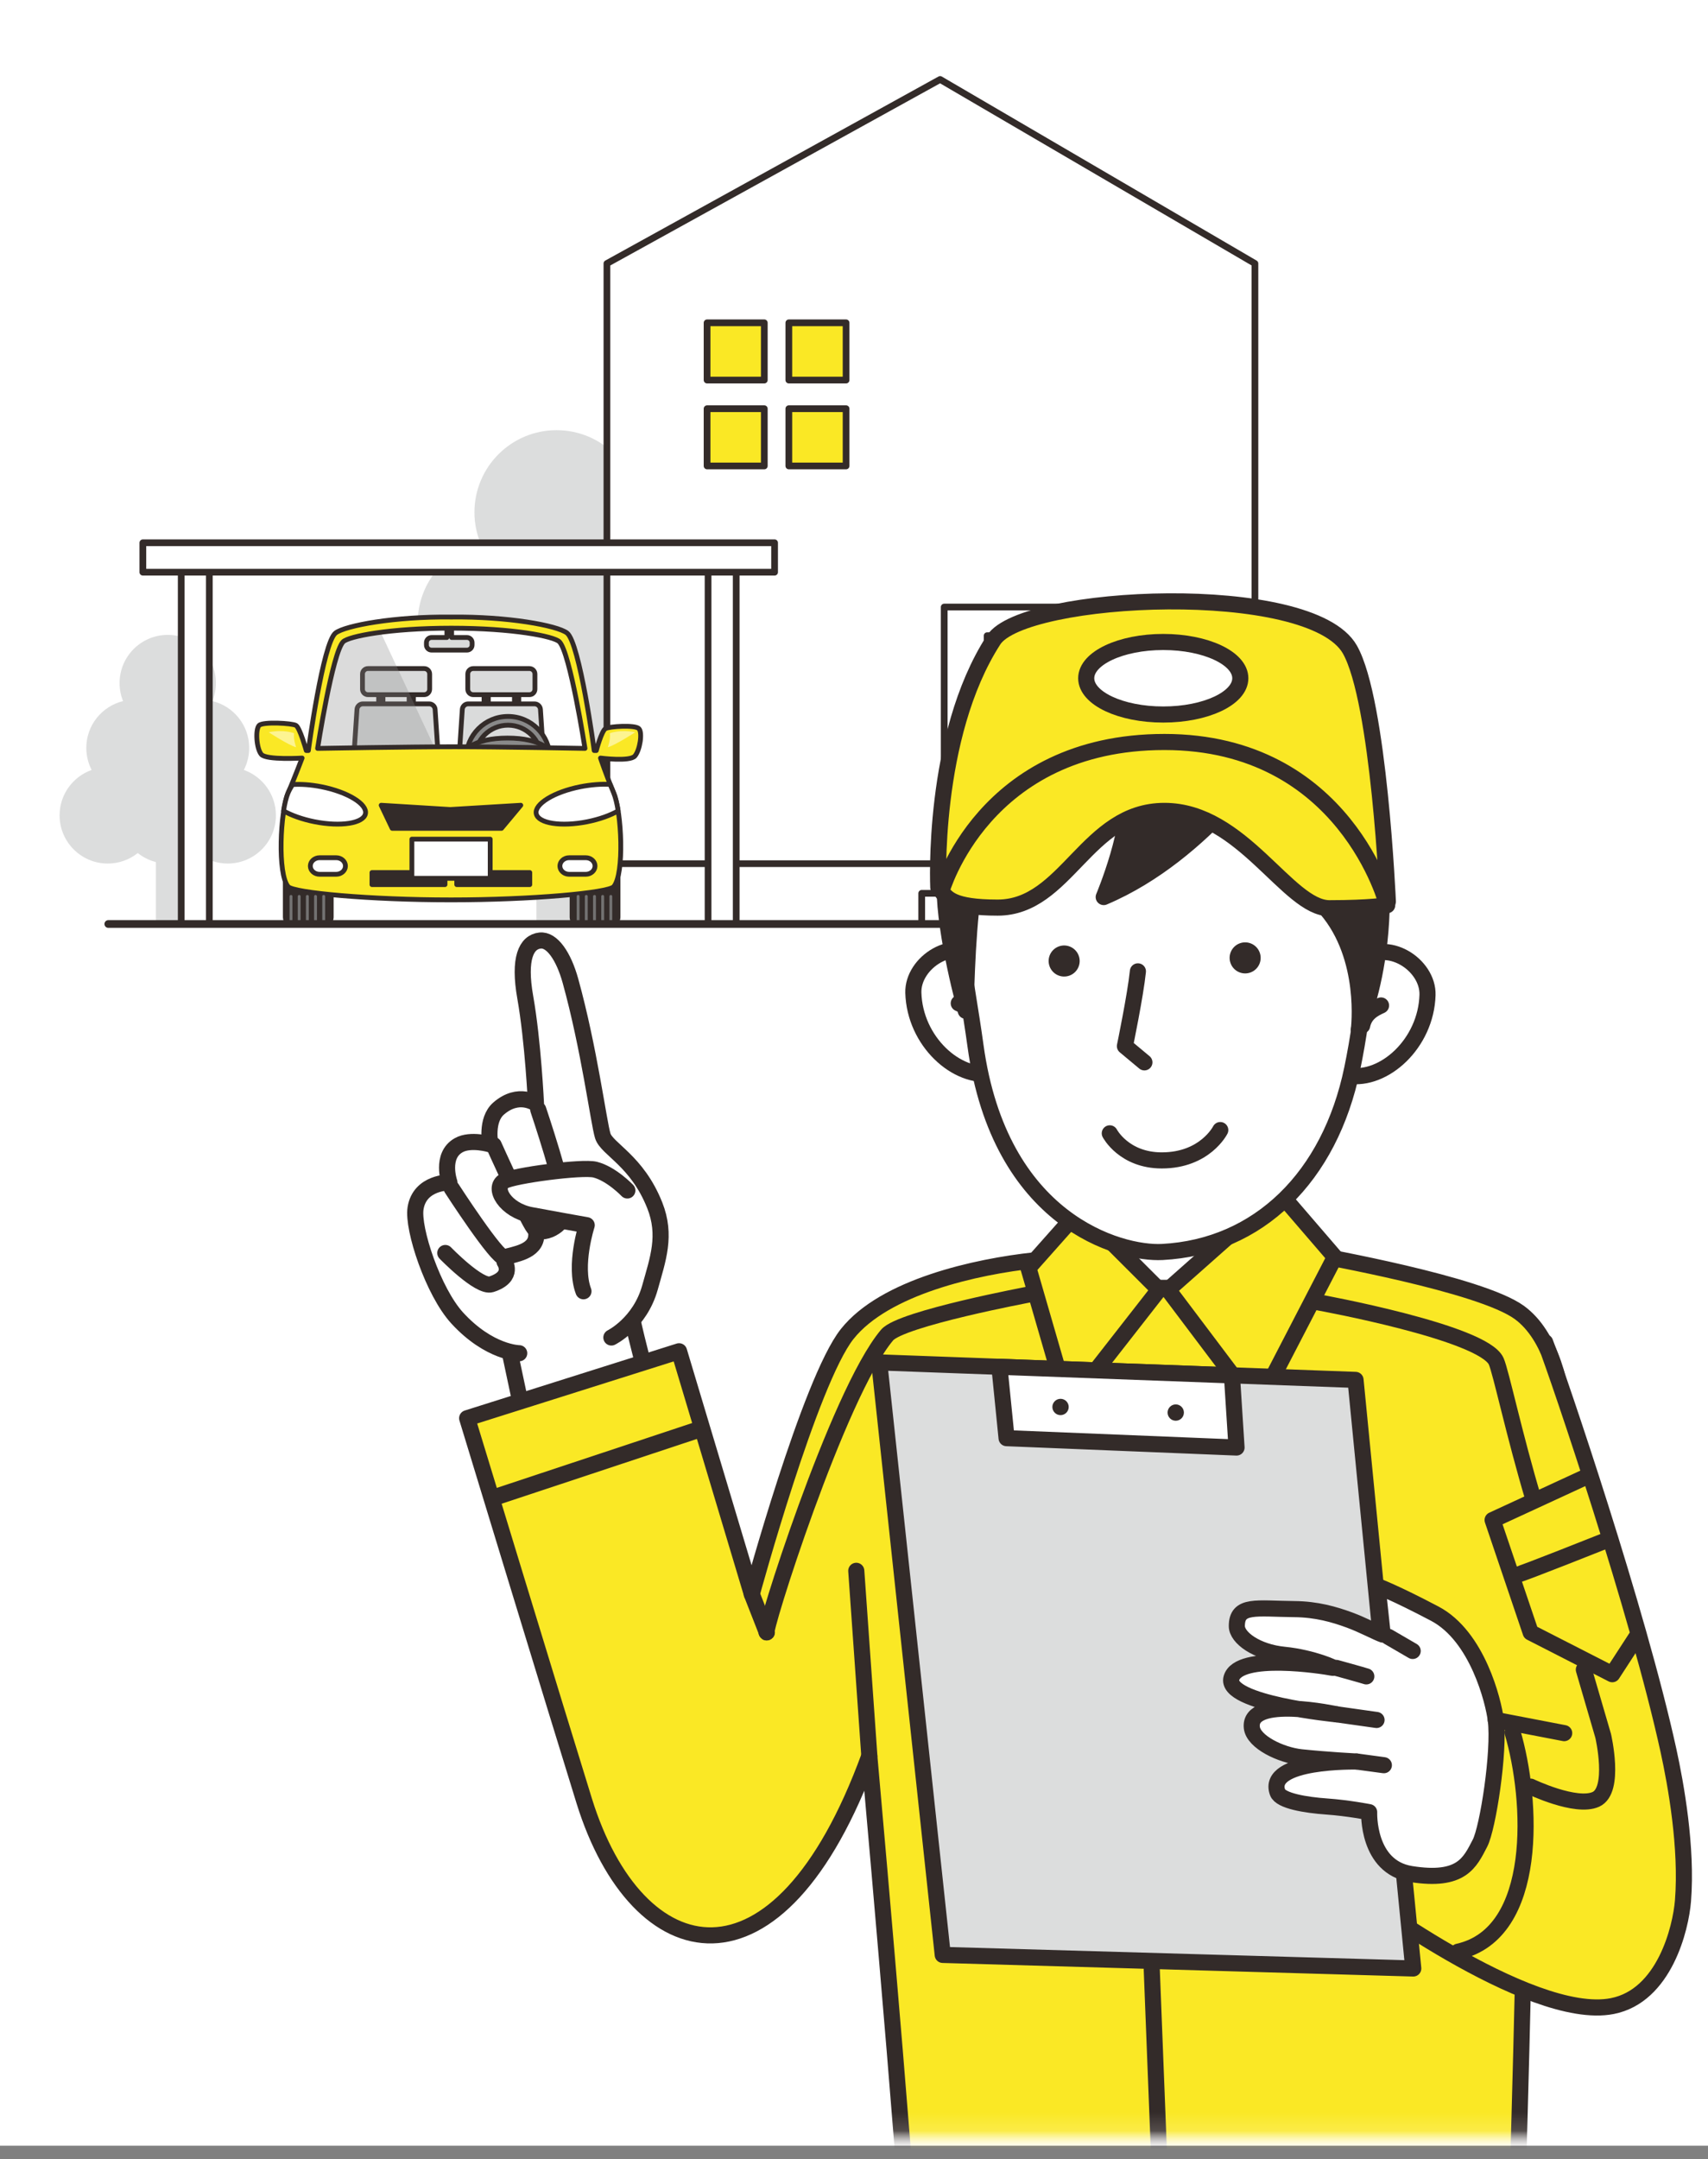 <svg width="91" height="115" viewBox="0 0 91 115" fill="none" xmlns="http://www.w3.org/2000/svg">
<rect x="0" y="0" width="91" height="115" fill="#808080" stroke="none"/>
<rect width="91" height="114.279" fill="white"/>
<mask id="mask0_2127_3101" style="mask-type:alpha" maskUnits="userSpaceOnUse" x="0" y="0" width="91" height="115">
<rect width="91" height="114.279" fill="#7A7A7A"/>
</mask>
<g mask="url(#mask0_2127_3101)">
<path d="M30.727 49.157H28.58V38.738H30.727V49.157Z" fill="#DCDDDD"/>
<path d="M36.564 35.172C36.874 34.572 37.049 33.892 37.049 33.17C37.049 31.111 35.626 29.385 33.71 28.921C33.913 28.415 34.027 27.863 34.027 27.285C34.027 24.869 32.068 22.911 29.652 22.911C27.236 22.911 25.278 24.869 25.278 27.285C25.278 27.863 25.391 28.415 25.595 28.921C23.679 29.386 22.255 31.111 22.255 33.17C22.255 33.892 22.431 34.572 22.74 35.172C21.044 35.773 19.829 37.392 19.829 39.294C19.829 41.711 21.788 43.669 24.204 43.669C25.234 43.669 26.18 43.312 26.928 42.716C27.675 43.312 28.622 43.669 29.652 43.669C30.682 43.669 31.628 43.312 32.376 42.716C33.123 43.312 34.07 43.669 35.1 43.669C37.515 43.669 39.474 41.711 39.474 39.294C39.474 37.392 38.259 35.774 36.563 35.172H36.564Z" fill="#DCDDDD"/>
<path d="M37.317 39.416C37.317 40.583 36.371 41.53 35.203 41.53L37.317 39.416Z" fill="#DCDDDD"/>
<path d="M35.149 33.973C35.149 35.14 34.203 36.087 33.035 36.087L35.149 33.973Z" fill="#DCDDDD"/>
<path d="M32.349 39.47C32.349 40.637 31.402 41.584 30.235 41.584L32.349 39.47Z" fill="#DCDDDD"/>
<path d="M31.504 32.757C31.504 33.924 30.558 34.871 29.39 34.871L31.504 32.757Z" fill="#DCDDDD"/>
<path d="M32.509 27.261C32.509 28.429 31.562 29.375 30.395 29.375L32.509 27.261Z" fill="#DCDDDD"/>
<path d="M63.376 40.606C63.376 41.638 64.213 42.474 65.244 42.474L63.376 40.606Z" fill="#DCDDDD"/>
<path d="M65.29 35.796C65.29 36.828 66.127 37.663 67.158 37.663L65.29 35.796Z" fill="#DCDDDD"/>
<path d="M8.306 43.1H9.566V49.213H8.306V43.1Z" fill="#DCDDDD"/>
<path d="M4.883 41.007C4.701 40.655 4.598 40.256 4.598 39.833C4.598 38.625 5.433 37.613 6.557 37.34C6.437 37.043 6.371 36.719 6.371 36.38C6.371 34.963 7.52 33.814 8.937 33.814C10.354 33.814 11.504 34.963 11.504 36.38C11.504 36.719 11.437 37.043 11.318 37.34C12.442 37.613 13.277 38.625 13.277 39.833C13.277 40.256 13.174 40.655 12.992 41.007C13.987 41.361 14.7 42.31 14.7 43.426C14.7 44.843 13.551 45.992 12.133 45.992C11.529 45.992 10.974 45.783 10.535 45.433C10.097 45.783 9.542 45.992 8.937 45.992C8.333 45.992 7.778 45.783 7.339 45.433C6.901 45.783 6.345 45.992 5.741 45.992C4.324 45.992 3.175 44.843 3.175 43.426C3.175 42.31 3.888 41.361 4.883 41.007Z" fill="#DCDDDD"/>
<path d="M4.442 43.498C4.442 44.182 4.997 44.738 5.682 44.738L4.442 43.498Z" fill="#DCDDDD"/>
<path d="M5.711 40.304C5.711 40.989 6.266 41.544 6.951 41.544L5.711 40.304Z" fill="#DCDDDD"/>
<path d="M7.354 43.528C7.354 44.213 7.909 44.768 8.594 44.768L7.354 43.528Z" fill="#DCDDDD"/>
<path d="M7.852 39.591C7.852 40.276 8.407 40.831 9.092 40.831L7.852 39.591Z" fill="#DCDDDD"/>
<path d="M7.262 36.367C7.262 37.051 7.817 37.606 8.502 37.606L7.262 36.367Z" fill="#DCDDDD"/>
<path d="M32.336 14.034L50.089 4.232L66.861 14.034V49.211H32.336V14.034Z" fill="white" stroke="#332B29" stroke-width="0.358" stroke-linecap="round" stroke-linejoin="round"/>
<path d="M40.721 20.242H37.672V17.193H40.721V20.242Z" fill="#FAE825" stroke="#332B29" stroke-width="0.358" stroke-linecap="round" stroke-linejoin="round"/>
<path d="M45.078 20.242H42.028V17.193H45.078V20.242Z" fill="#FAE825" stroke="#332B29" stroke-width="0.358" stroke-linecap="round" stroke-linejoin="round"/>
<path d="M40.721 24.816H37.672V21.767H40.721V24.816Z" fill="#FAE825" stroke="#332B29" stroke-width="0.358" stroke-linecap="round" stroke-linejoin="round"/>
<path d="M45.078 24.816H42.028V21.767H45.078V24.816Z" fill="#FAE825" stroke="#332B29" stroke-width="0.358" stroke-linecap="round" stroke-linejoin="round"/>
<path d="M63.919 45.945H50.306V32.331H63.919V45.945Z" fill="white" stroke="#332B29" stroke-width="0.358" stroke-linecap="round" stroke-linejoin="round"/>
<path d="M58.639 45.945H52.594V33.856H58.639V45.945Z" fill="#DCDDDD" stroke="#332B29" stroke-width="0.358" stroke-linecap="round" stroke-linejoin="round"/>
<path d="M66.861 45.999H32.336" stroke="#332B29" stroke-width="0.358" stroke-linecap="round" stroke-linejoin="round"/>
<path d="M60.763 47.579H50.634V45.946H60.763V47.579Z" fill="white" stroke="#332B29" stroke-width="0.358" stroke-linecap="round" stroke-linejoin="round"/>
<path d="M62.667 49.212H49.108V47.578H62.667V49.212Z" fill="white" stroke="#332B29" stroke-width="0.358" stroke-linecap="round" stroke-linejoin="round"/>
<path d="M37.725 30.34H39.224V49.213H37.725V30.34Z" fill="white" stroke="#332B29" stroke-width="0.358" stroke-linecap="round" stroke-linejoin="round"/>
<path d="M9.655 30.34H11.153V49.213H9.655V30.34Z" fill="white" stroke="#332B29" stroke-width="0.358" stroke-linecap="round" stroke-linejoin="round"/>
<path d="M7.611 28.908H41.269V30.475H7.611V28.908Z" fill="white" stroke="#332B29" stroke-width="0.358" stroke-linecap="round" stroke-linejoin="round"/>
<path d="M16.921 39.86C16.921 39.86 21.837 39.772 24.229 39.772C26.621 39.772 31.166 39.86 31.166 39.86C31.166 39.86 30.374 34.753 29.802 34.18C29.517 33.895 27.357 33.456 24.043 33.456C20.73 33.456 18.569 33.895 18.285 34.18C17.712 34.753 16.92 39.86 16.92 39.86H16.921Z" fill="white"/>
<path d="M25.788 36.929H26.019V37.774H25.788V36.929Z" fill="#DADBDB" stroke="#332B29" stroke-width="0.256" stroke-linecap="round" stroke-linejoin="round"/>
<path d="M27.408 36.929H27.639V37.774H27.408V36.929Z" fill="#DADBDB" stroke="#332B29" stroke-width="0.256" stroke-linecap="round" stroke-linejoin="round"/>
<path d="M25.213 35.607H28.209C28.37 35.607 28.501 35.738 28.501 35.899V36.706C28.501 36.867 28.37 36.998 28.209 36.998H25.213C25.052 36.998 24.922 36.867 24.922 36.706V35.899C24.922 35.738 25.052 35.607 25.213 35.607Z" fill="#DADBDB"/>
<path d="M25.213 35.607H28.209C28.37 35.607 28.501 35.738 28.501 35.899V36.706C28.501 36.867 28.37 36.998 28.209 36.998H25.213C25.052 36.998 24.922 36.867 24.922 36.706V35.899C24.922 35.738 25.052 35.607 25.213 35.607Z" stroke="#332B29" stroke-width="0.256" stroke-linecap="round" stroke-linejoin="round"/>
<path d="M24.395 41.342C24.384 41.502 24.507 41.633 24.668 41.633H28.758C28.918 41.633 29.041 41.502 29.03 41.342L28.794 37.78C28.783 37.619 28.643 37.488 28.482 37.488H24.942C24.781 37.488 24.641 37.619 24.631 37.78L24.394 41.342H24.395Z" fill="#DADBDB"/>
<path d="M24.395 41.342C24.384 41.502 24.507 41.633 24.668 41.633H28.758C28.918 41.633 29.041 41.502 29.03 41.342L28.794 37.78C28.783 37.619 28.643 37.488 28.482 37.488H24.942C24.781 37.488 24.641 37.619 24.631 37.78L24.394 41.342H24.395Z" stroke="#332B29" stroke-width="0.256" stroke-linecap="round" stroke-linejoin="round"/>
<path d="M20.174 36.929H20.405V37.774H20.174V36.929Z" fill="#DADBDB" stroke="#332B29" stroke-width="0.256" stroke-linecap="round" stroke-linejoin="round"/>
<path d="M21.796 36.93H22.027V37.775H21.796V36.93Z" fill="#DADBDB" stroke="#332B29" stroke-width="0.256" stroke-linecap="round" stroke-linejoin="round"/>
<path d="M19.605 35.607H22.6C22.761 35.607 22.892 35.738 22.892 35.899V36.706C22.892 36.867 22.761 36.998 22.6 36.998H19.605C19.443 36.998 19.313 36.867 19.313 36.706V35.899C19.313 35.738 19.443 35.607 19.605 35.607Z" fill="#DADBDB"/>
<path d="M19.605 35.607H22.6C22.761 35.607 22.892 35.738 22.892 35.899V36.706C22.892 36.867 22.761 36.998 22.6 36.998H19.605C19.443 36.998 19.313 36.867 19.313 36.706V35.899C19.313 35.738 19.443 35.607 19.605 35.607Z" stroke="#332B29" stroke-width="0.256" stroke-linecap="round" stroke-linejoin="round"/>
<path d="M18.783 41.342C18.773 41.502 18.895 41.633 19.056 41.633H23.146C23.307 41.633 23.429 41.502 23.418 41.342L23.182 37.78C23.171 37.619 23.031 37.488 22.87 37.488H19.33C19.169 37.488 19.03 37.619 19.019 37.78L18.782 41.342H18.783Z" fill="#DADBDB"/>
<path d="M18.783 41.342C18.773 41.502 18.895 41.633 19.056 41.633H23.146C23.307 41.633 23.429 41.502 23.418 41.342L23.182 37.78C23.171 37.619 23.031 37.488 22.87 37.488H19.33C19.169 37.488 19.03 37.619 19.019 37.78L18.782 41.342H18.783Z" stroke="#332B29" stroke-width="0.256" stroke-linecap="round" stroke-linejoin="round"/>
<path d="M24.899 41.674L24.637 41.685" stroke="#332B29" stroke-width="0.256" stroke-linecap="round" stroke-linejoin="round"/>
<path d="M28.693 41.235L28.873 39.457" stroke="#332B29" stroke-width="0.256" stroke-linecap="round" stroke-linejoin="round"/>
<path d="M24.837 40.387C24.837 41.618 25.835 42.617 27.067 42.617C28.299 42.617 29.297 41.619 29.297 40.387C29.297 39.155 28.299 38.157 27.067 38.157C25.835 38.157 24.837 39.155 24.837 40.387ZM27.067 38.623C28.041 38.623 28.831 39.413 28.831 40.387C28.831 41.361 28.041 42.151 27.067 42.151C26.092 42.151 25.303 41.361 25.303 40.387C25.303 39.413 26.092 38.623 27.067 38.623Z" fill="#898989" stroke="#332B29" stroke-width="0.256" stroke-linecap="round" stroke-linejoin="round"/>
<path d="M24.4 40.791C24.4 41.61 25.273 42.274 27.041 42.274C28.808 42.274 29.672 41.61 29.672 40.791C29.672 39.973 28.808 39.309 27.041 39.309C25.273 39.309 24.4 39.973 24.4 40.791Z" fill="#898989" stroke="#332B29" stroke-width="0.256" stroke-linecap="round" stroke-linejoin="round"/>
<path d="M22.993 33.953H23.809V32.99H24.063V33.953H24.88C25.03 33.953 25.153 34.076 25.153 34.226V34.352C25.153 34.502 25.03 34.625 24.88 34.625H22.992C22.842 34.625 22.719 34.502 22.719 34.352V34.226C22.719 34.076 22.842 33.953 22.992 33.953H22.993Z" fill="#DADBDB" stroke="#332B29" stroke-width="0.256" stroke-linecap="round" stroke-linejoin="round"/>
<path opacity="0.3" d="M16.923 39.86C16.923 39.86 17.714 34.76 18.286 34.187C18.441 34.031 19.142 33.831 20.288 33.689L23.135 39.776C20.597 39.794 16.923 39.86 16.923 39.86H16.923Z" fill="#878787"/>
<path d="M30.836 44.599H32.57C32.767 44.599 32.927 44.758 32.927 44.956V48.855C32.927 49.052 32.767 49.212 32.57 49.212H30.836C30.639 49.212 30.479 49.052 30.479 48.855V44.956C30.479 44.758 30.639 44.599 30.836 44.599Z" fill="#332B29"/>
<path d="M30.836 44.599H32.57C32.767 44.599 32.927 44.758 32.927 44.956V48.855C32.927 49.052 32.767 49.212 32.57 49.212H30.836C30.639 49.212 30.479 49.052 30.479 48.855V44.956C30.479 44.758 30.639 44.599 30.836 44.599Z" stroke="#332B29" stroke-width="0.256" stroke-linecap="round" stroke-linejoin="round"/>
<path d="M15.558 44.599H17.291C17.488 44.599 17.648 44.758 17.648 44.956V48.855C17.648 49.052 17.488 49.212 17.291 49.212H15.558C15.36 49.212 15.201 49.052 15.201 48.855V44.956C15.201 44.758 15.36 44.599 15.558 44.599Z" fill="#332B29"/>
<path d="M15.558 44.599H17.291C17.488 44.599 17.648 44.758 17.648 44.956V48.855C17.648 49.052 17.488 49.212 17.291 49.212H15.558C15.36 49.212 15.201 49.052 15.201 48.855V44.956C15.201 44.758 15.36 44.599 15.558 44.599Z" stroke="#332B29" stroke-width="0.256" stroke-linecap="round" stroke-linejoin="round"/>
<path d="M16.095 40.374C16.095 40.374 14.193 40.492 13.925 40.181C13.658 39.869 13.598 38.843 13.806 38.635C14.014 38.427 15.56 38.516 15.768 38.635C15.976 38.754 16.317 39.973 16.317 39.973H16.43C16.43 39.973 17.204 34.221 17.881 33.711C18.403 33.317 21.028 32.827 24.044 32.864C27.061 32.827 29.685 33.316 30.207 33.711C30.883 34.221 31.658 39.973 31.658 39.973H31.771C31.771 39.973 32.052 38.925 32.26 38.805C32.468 38.687 33.829 38.597 34.037 38.805C34.245 39.013 34.093 39.954 33.826 40.266C33.559 40.578 31.994 40.374 31.994 40.374C31.994 40.374 32.283 41.242 32.702 42.245C33.121 43.248 33.273 46.538 32.702 47.219C32.422 47.554 28.318 47.928 24.026 47.928C19.734 47.928 15.629 47.554 15.349 47.219C14.779 46.538 14.93 43.248 15.349 42.245C15.768 41.242 16.096 40.374 16.096 40.374H16.095ZM16.921 39.86C16.921 39.86 21.837 39.772 24.23 39.772C26.622 39.772 31.167 39.86 31.167 39.86C31.167 39.86 30.375 34.753 29.802 34.179C29.518 33.895 27.357 33.456 24.044 33.456C20.73 33.456 18.57 33.895 18.285 34.179C17.713 34.753 16.921 39.86 16.921 39.86H16.921Z" fill="#FAE825" stroke="#332B29" stroke-width="0.256" stroke-linecap="round" stroke-linejoin="round"/>
<path d="M20.895 44.117H26.72L27.747 42.887L23.988 43.114L20.309 42.887L20.895 44.117Z" fill="#332B29" stroke="#332B29" stroke-width="0.256" stroke-linecap="round" stroke-linejoin="round"/>
<path d="M24.335 46.472H28.226V47.114H24.335V46.472Z" fill="#332B29" stroke="#332B29" stroke-width="0.256" stroke-linecap="round" stroke-linejoin="round"/>
<path d="M19.818 46.472H23.709V47.114H19.818V46.472Z" fill="#332B29" stroke="#332B29" stroke-width="0.256" stroke-linecap="round" stroke-linejoin="round"/>
<path d="M21.945 44.693H26.117V46.779H21.945V44.693Z" fill="white" stroke="#332B29" stroke-width="0.256" stroke-linecap="round" stroke-linejoin="round"/>
<path d="M29.831 46.123C29.831 46.366 30.052 46.564 30.322 46.564H31.211C31.481 46.564 31.702 46.366 31.702 46.123C31.702 45.881 31.481 45.682 31.211 45.682H30.322C30.051 45.682 29.831 45.881 29.831 46.123Z" fill="white"/>
<path d="M29.831 46.123C29.831 46.366 30.052 46.564 30.322 46.564H31.211C31.481 46.564 31.702 46.366 31.702 46.123C31.702 45.881 31.481 45.682 31.211 45.682H30.322C30.051 45.682 29.831 45.881 29.831 46.123Z" stroke="#332B29" stroke-width="0.256" stroke-linecap="round" stroke-linejoin="round"/>
<path d="M28.57 43.337C28.467 42.823 29.518 42.181 30.915 41.903C31.479 41.791 32.061 41.747 32.505 41.777C32.589 41.959 32.64 42.099 32.701 42.246C32.793 42.467 32.873 42.798 32.934 43.188C32.515 43.427 31.938 43.636 31.286 43.766C29.888 44.044 28.672 43.852 28.57 43.338L28.57 43.337Z" fill="white" stroke="#332B29" stroke-width="0.256" stroke-linecap="round" stroke-linejoin="round"/>
<path d="M18.405 46.123C18.405 46.366 18.184 46.564 17.914 46.564H17.025C16.754 46.564 16.534 46.366 16.534 46.123C16.534 45.881 16.755 45.682 17.025 45.682H17.914C18.184 45.682 18.405 45.881 18.405 46.123Z" fill="white"/>
<path d="M18.405 46.123C18.405 46.366 18.184 46.564 17.914 46.564H17.025C16.754 46.564 16.534 46.366 16.534 46.123C16.534 45.881 16.755 45.682 17.025 45.682H17.914C18.184 45.682 18.405 45.881 18.405 46.123Z" stroke="#332B29" stroke-width="0.256" stroke-linecap="round" stroke-linejoin="round"/>
<path d="M19.471 43.337C19.574 42.823 18.523 42.181 17.125 41.903C16.562 41.791 16.028 41.755 15.585 41.786C15.486 41.944 15.401 42.099 15.34 42.246C15.248 42.467 15.168 42.798 15.107 43.188C15.526 43.426 16.103 43.635 16.755 43.765C18.153 44.044 19.369 43.852 19.471 43.338V43.337Z" fill="white" stroke="#332B29" stroke-width="0.256" stroke-linecap="round" stroke-linejoin="round"/>
<path opacity="0.5" d="M33.845 38.999C33.845 38.999 32.807 39.677 32.384 39.8C32.384 39.8 32.543 39.36 32.49 39.052C32.49 39.052 33.027 38.832 33.845 38.999Z" fill="white"/>
<path opacity="0.5" d="M14.316 38.999C14.316 38.999 15.353 39.677 15.776 39.8C15.776 39.8 15.618 39.36 15.67 39.052C15.67 39.052 15.134 38.832 14.316 38.999Z" fill="white"/>
<path d="M32.544 47.742V49.071" stroke="#727171" stroke-width="0.154" stroke-linecap="round" stroke-linejoin="round"/>
<path d="M32.11 47.742V49.071" stroke="#727171" stroke-width="0.154" stroke-linecap="round" stroke-linejoin="round"/>
<path d="M31.674 47.742V49.071" stroke="#727171" stroke-width="0.154" stroke-linecap="round" stroke-linejoin="round"/>
<path d="M31.237 47.742V49.071" stroke="#727171" stroke-width="0.154" stroke-linecap="round" stroke-linejoin="round"/>
<path d="M30.801 47.742V49.071" stroke="#727171" stroke-width="0.154" stroke-linecap="round" stroke-linejoin="round"/>
<path d="M17.246 47.742V49.071" stroke="#727171" stroke-width="0.154" stroke-linecap="round" stroke-linejoin="round"/>
<path d="M16.811 47.742V49.071" stroke="#727171" stroke-width="0.154" stroke-linecap="round" stroke-linejoin="round"/>
<path d="M16.376 47.742V49.071" stroke="#727171" stroke-width="0.154" stroke-linecap="round" stroke-linejoin="round"/>
<path d="M15.94 47.742V49.071" stroke="#727171" stroke-width="0.154" stroke-linecap="round" stroke-linejoin="round"/>
<path d="M15.503 47.742V49.071" stroke="#727171" stroke-width="0.154" stroke-linecap="round" stroke-linejoin="round"/>
<path d="M71.424 49.212H5.77" stroke="#332B29" stroke-width="0.41" stroke-linecap="round" stroke-linejoin="round"/>
<mask id="mask1_2127_3101" style="mask-type:luminance" maskUnits="userSpaceOnUse" x="16" y="28" width="75" height="86">
<path d="M91 28.174H16.93V113.839H91V28.174Z" fill="white"/>
</mask>
<g mask="url(#mask1_2127_3101)">
<path d="M37.97 84.939C37.97 84.939 34.398 74.182 33.457 69.138L26.821 70.431L30.31 86.86L37.97 84.939Z" fill="white" stroke="#332B29" stroke-width="0.858" stroke-linecap="round" stroke-linejoin="round"/>
<path d="M32.573 71.235C32.573 71.235 34.093 70.493 34.63 68.574C35.054 67.054 35.52 65.801 34.886 64.2C33.941 61.813 32.333 61.203 32.114 60.494C31.895 59.785 31.39 55.832 30.389 52.226C30.028 50.931 29.411 50.022 28.773 50.093C28.037 50.173 27.618 51.043 27.985 53.116C28.399 55.456 28.556 58.779 28.556 58.779C28.556 58.779 27.644 58.108 26.568 59.039C25.859 59.653 26.126 60.951 26.126 60.951C26.126 60.951 25.079 60.634 24.44 60.993C23.445 61.55 23.944 62.975 23.944 62.975C23.944 62.975 22.361 62.949 22.14 64.354C21.968 65.444 23.076 68.795 24.36 70.197C26.07 72.061 27.663 72.073 27.663 72.073" fill="white"/>
<path d="M32.573 71.235C32.573 71.235 34.093 70.493 34.63 68.574C35.054 67.054 35.52 65.801 34.886 64.2C33.941 61.813 32.333 61.203 32.114 60.494C31.895 59.785 31.39 55.832 30.389 52.226C30.028 50.931 29.411 50.022 28.773 50.093C28.037 50.173 27.618 51.043 27.985 53.116C28.399 55.456 28.556 58.779 28.556 58.779C28.556 58.779 27.644 58.108 26.568 59.039C25.859 59.653 26.126 60.951 26.126 60.951C26.126 60.951 25.079 60.634 24.44 60.993C23.445 61.55 23.944 62.975 23.944 62.975C23.944 62.975 22.361 62.949 22.14 64.354C21.968 65.444 23.076 68.795 24.36 70.197C26.07 72.061 27.663 72.073 27.663 72.073" stroke="#332B29" stroke-width="0.858" stroke-linecap="round" stroke-linejoin="round"/>
<path d="M23.725 66.734C23.725 66.734 25.535 68.604 26.173 68.401C27.44 67.997 26.88 67.198 26.88 67.198" fill="white"/>
<path d="M23.725 66.734C23.725 66.734 25.535 68.604 26.173 68.401C27.44 67.997 26.88 67.198 26.88 67.198" stroke="#332B29" stroke-width="0.858" stroke-linecap="round" stroke-linejoin="round"/>
<path d="M28.574 65.764C28.579 66.682 27.368 66.803 26.867 66.966C26.514 67.08 24.068 63.295 24.068 63.295" fill="white"/>
<path d="M28.574 65.764C28.579 66.682 27.368 66.803 26.867 66.966C26.514 67.08 24.068 63.295 24.068 63.295" stroke="#332B29" stroke-width="0.858" stroke-linecap="round" stroke-linejoin="round"/>
<path d="M28.677 59.098C28.677 59.098 30.138 63.427 30.116 64.432C30.097 65.313 28.829 65.88 28.454 65.413C28.078 64.945 26.304 60.987 26.304 60.987" fill="white"/>
<path d="M28.677 59.098C28.677 59.098 30.138 63.427 30.116 64.432C30.097 65.313 28.829 65.88 28.454 65.413C28.078 64.945 26.304 60.987 26.304 60.987" stroke="#332B29" stroke-width="0.858" stroke-linecap="round" stroke-linejoin="round"/>
<path d="M33.424 63.404C33.424 63.404 32.575 62.513 31.708 62.295C31.018 62.122 27.38 62.606 26.868 62.895C26.215 63.262 26.927 64.457 28.289 64.715C29.067 64.863 31.259 65.254 31.259 65.254C31.259 65.254 30.565 67.4 31.086 68.772" fill="white"/>
<path d="M33.424 63.404C33.424 63.404 32.575 62.513 31.708 62.295C31.018 62.122 27.38 62.606 26.868 62.895C26.215 63.262 26.927 64.457 28.289 64.715C29.067 64.863 31.259 65.254 31.259 65.254C31.259 65.254 30.565 67.4 31.086 68.772" stroke="#332B29" stroke-width="0.858" stroke-linecap="round" stroke-linejoin="round"/>
<path d="M83.581 82.521C83.5 80.516 84.287 72.357 80.959 69.909C78.872 68.374 70.213 66.881 70.25 66.853C70.801 66.45 61.93 66.403 55.149 67.122C52.002 67.456 47.126 68.541 45.136 71.05C43.145 73.56 40.055 84.899 40.055 84.899L36.179 71.968L24.889 75.534C24.889 75.534 29.838 91.779 31.13 95.928C33.941 104.956 41.479 106.764 46.316 93.525C46.685 97.674 48.817 121.747 48.565 122.25C48.313 122.754 55.856 123.974 61.024 123.826C70.742 123.55 80.683 122.298 80.683 122.298C80.683 122.298 81.263 103.163 81.166 102.786C82.39 103.59 83.734 86.287 83.581 82.521Z" fill="#FAE825" stroke="#332B29" stroke-width="0.858" stroke-linecap="round" stroke-linejoin="round"/>
<path d="M67.835 60.478H57.402V68.592H67.835V60.478Z" fill="white" stroke="#332B29" stroke-width="0.858" stroke-linecap="round" stroke-linejoin="round"/>
<path d="M46.318 93.526L45.621 83.661" stroke="#332B29" stroke-width="0.858" stroke-linecap="round" stroke-linejoin="round"/>
<path d="M40.053 84.899L40.851 86.935" stroke="#332B29" stroke-width="0.858" stroke-linecap="round" stroke-linejoin="round"/>
<path d="M82.324 71.49C83.102 73.536 87.263 85.785 88.892 93.224C89.294 95.058 89.892 98.401 89.667 101.236C89.551 102.692 88.681 106.299 85.898 106.844C81.455 107.713 71.989 100.565 71.989 100.565" fill="#FAE825"/>
<path d="M82.324 71.49C83.102 73.536 87.263 85.785 88.892 93.224C89.294 95.058 89.892 98.401 89.667 101.236C89.551 102.692 88.681 106.299 85.898 106.844C81.455 107.713 71.989 100.565 71.989 100.565" stroke="#332B29" stroke-width="0.858" stroke-linecap="round" stroke-linejoin="round"/>
<path d="M68.127 63.472L62.235 68.689L66.968 74.967L71.121 66.95L68.127 63.472Z" fill="#FAE825" stroke="#332B29" stroke-width="0.858" stroke-linecap="round" stroke-linejoin="round"/>
<path d="M57.519 64.461L61.749 68.688L56.919 74.87L54.794 67.529L57.519 64.461Z" fill="#FAE825" stroke="#332B29" stroke-width="0.858" stroke-linecap="round" stroke-linejoin="round"/>
<path d="M46.844 72.561L72.221 73.493L75.297 104.841L50.228 104.118L46.844 72.561Z" fill="#DCDDDD" stroke="#332B29" stroke-width="0.858" stroke-linecap="round" stroke-linejoin="round"/>
<path d="M65.635 73.253L65.881 77.095L53.629 76.596L53.247 72.794L65.635 73.253Z" fill="white" stroke="#332B29" stroke-width="0.858" stroke-linecap="round" stroke-linejoin="round"/>
<path d="M79.694 91.605C79.573 90.641 78.73 87.147 76.44 85.942C74.316 84.823 73.392 84.483 73.392 84.483L73.669 87.056C73.379 86.96 72.615 86.545 71.892 86.28C71.085 85.985 70.152 85.712 68.97 85.701C66.921 85.68 65.897 85.43 65.897 86.604C65.897 87.225 66.952 87.99 68.421 88.134C69.947 88.284 71.254 88.878 70.99 88.825C70.507 88.728 65.997 88.019 65.611 89.372C65.224 90.725 71.216 91.305 71.216 91.305C71.216 91.305 66.503 90.271 66.696 92.011C66.781 92.777 68.237 93.478 69.332 93.593C70.727 93.738 72.279 93.819 72.279 93.819C72.279 93.819 67.434 93.713 68.067 95.461C68.231 95.915 69.555 96.134 70.688 96.214C71.82 96.294 72.947 96.515 72.947 96.515C72.947 96.515 72.826 99.437 75.178 99.811C77.878 100.239 78.314 99.198 78.851 98.168C79.272 97.359 79.904 93.281 79.694 91.605V91.605Z" fill="white" stroke="#332B29" stroke-width="0.858" stroke-linecap="round" stroke-linejoin="round"/>
<path d="M73.971 87.177L75.266 87.93" stroke="#332B29" stroke-width="0.858" stroke-linecap="round" stroke-linejoin="round"/>
<path d="M71.198 88.832C71.198 88.832 72.614 89.223 72.795 89.284L71.198 88.832Z" fill="white"/>
<path d="M71.198 88.832C71.198 88.832 72.614 89.223 72.795 89.284" stroke="#332B29" stroke-width="0.858" stroke-linecap="round" stroke-linejoin="round"/>
<path d="M71.218 91.305L73.34 91.605" stroke="#332B29" stroke-width="0.858" stroke-linecap="round" stroke-linejoin="round"/>
<path d="M72.279 93.818L73.73 94.014" stroke="#332B29" stroke-width="0.858" stroke-linecap="round" stroke-linejoin="round"/>
<path d="M79.689 91.604L83.338 92.306" stroke="#332B29" stroke-width="0.858" stroke-linecap="round" stroke-linejoin="round"/>
<path d="M71.846 57.286C73.733 57.6 75.982 55.582 76.056 52.99C76.103 51.367 73.877 49.935 72.48 51.168C71.966 51.622 71.369 52.327 71.169 52.658" fill="white"/>
<path d="M71.846 57.286C73.733 57.6 75.982 55.582 76.056 52.99C76.103 51.367 73.877 49.935 72.48 51.168C71.966 51.622 71.369 52.327 71.169 52.658" stroke="#332B29" stroke-width="0.858" stroke-linecap="round" stroke-linejoin="round"/>
<path d="M73.58 53.551C73.189 53.729 72.705 53.977 72.573 54.624L73.58 53.551Z" fill="white"/>
<path d="M73.58 53.551C73.189 53.729 72.705 53.977 72.573 54.624" stroke="#332B29" stroke-width="0.858" stroke-linecap="round" stroke-linejoin="round"/>
<path d="M52.872 57.171C50.985 57.485 48.736 55.467 48.662 52.875C48.616 51.252 50.842 49.82 52.238 51.053C52.752 51.507 53.349 52.212 53.549 52.543" fill="white"/>
<path d="M52.872 57.171C50.985 57.485 48.736 55.467 48.662 52.875C48.616 51.252 50.842 49.82 52.238 51.053C52.752 51.507 53.349 52.212 53.549 52.543" stroke="#332B29" stroke-width="0.858" stroke-linecap="round" stroke-linejoin="round"/>
<path d="M51.081 53.436C51.473 53.614 51.957 53.862 52.089 54.509L51.081 53.436Z" fill="white"/>
<path d="M51.081 53.436C51.473 53.614 51.957 53.862 52.089 54.509" stroke="#332B29" stroke-width="0.858" stroke-linecap="round" stroke-linejoin="round"/>
<path d="M50.929 45.342C50.552 47.913 51.484 52.124 51.972 55.687C53.253 65.052 59.668 66.797 61.925 66.68C67.052 66.412 70.851 62.685 72.044 56.919C72.664 53.92 73.33 48.86 72.162 45.54C70.994 42.219 66.944 33.791 59.045 38.727C54.412 41.621 51.609 40.699 50.928 45.343L50.929 45.342Z" fill="white" stroke="#332B29" stroke-width="0.858" stroke-linecap="round" stroke-linejoin="round"/>
<path d="M65.014 60.187C65.014 60.187 64.206 61.803 61.898 61.803C59.878 61.803 59.128 60.361 59.128 60.361" fill="white"/>
<path d="M65.014 60.187C65.014 60.187 64.206 61.803 61.898 61.803C59.878 61.803 59.128 60.361 59.128 60.361" stroke="#332B29" stroke-width="0.858" stroke-linecap="round" stroke-linejoin="round"/>
<path d="M60.972 56.581L59.934 55.716C59.934 55.716 60.497 52.998 60.626 51.734" fill="white"/>
<path d="M60.972 56.581L59.934 55.716C59.934 55.716 60.497 52.998 60.626 51.734" stroke="#332B29" stroke-width="0.858" stroke-linecap="round" stroke-linejoin="round"/>
<path d="M67.114 50.728C67.274 51.156 67.057 51.632 66.629 51.792C66.201 51.951 65.725 51.734 65.565 51.306C65.405 50.878 65.622 50.402 66.05 50.242C66.478 50.082 66.955 50.299 67.114 50.728Z" fill="#332B29"/>
<path d="M57.471 50.894C57.631 51.322 57.414 51.798 56.986 51.958C56.558 52.118 56.081 51.901 55.922 51.472C55.762 51.044 55.979 50.568 56.407 50.408C56.835 50.248 57.312 50.466 57.471 50.894Z" fill="#332B29"/>
<path d="M51.856 47.49C51.492 50.031 51.454 53.836 51.454 53.836C51.454 53.836 50.329 49.819 50.329 47.246C50.329 43.793 50.908 39.422 53.444 37.779C55.033 36.75 58.561 34.944 60.452 34.458C63.526 33.669 66.972 34.296 69.259 35.798C71.817 37.478 71.655 39.868 71.655 39.868C71.655 39.868 71.871 38.746 72.57 41.015C75.114 49.274 72.205 55.03 72.4 54.817C72.4 54.817 72.89 51.009 70.668 48.412C68.33 45.679 67.74 41.935 67.899 39.786C67.899 39.786 64.29 45.456 58.804 47.777C58.804 47.777 60.446 43.865 59.993 42.007C59.993 42.007 55.476 44.567 53.896 46.959L54.973 42.181C54.973 42.181 52.204 45.066 51.856 47.491L51.856 47.49Z" fill="#332B29" stroke="#332B29" stroke-width="0.858" stroke-linecap="round" stroke-linejoin="round"/>
<path d="M70.665 41.319C70.621 42.966 71.452 44.79 72.742 46.022" stroke="#332B29" stroke-width="0.858" stroke-linecap="round" stroke-linejoin="round"/>
<path d="M60.917 35.751C59.763 36.27 55.551 37.877 54.916 38.578" stroke="#332B29" stroke-width="0.858" stroke-linecap="round" stroke-linejoin="round"/>
<path d="M57.859 39.675C58.8 39.125 62.692 37.417 63.571 36.848" stroke="#332B29" stroke-width="0.858" stroke-linecap="round" stroke-linejoin="round"/>
<path d="M49.991 47.269C49.991 47.269 49.615 39.219 52.938 34.084C54.532 31.621 69.818 30.896 71.919 34.591C73.48 37.337 73.943 48.017 73.943 48.017L62.525 40.193L49.991 47.269V47.269Z" fill="#FAE825" stroke="#332B29" stroke-width="0.858" stroke-linecap="round" stroke-linejoin="round"/>
<path d="M50.158 47.47C50.448 47.825 50.738 48.339 53.153 48.339C56.824 48.339 57.886 43.188 62.04 43.188C66.194 43.188 68.609 48.372 70.83 48.372C73.051 48.372 73.908 48.211 73.908 48.211C73.908 48.211 71.699 39.518 62.039 39.518C52.38 39.518 50.158 47.471 50.158 47.471V47.47Z" fill="#FAE825" stroke="#332B29" stroke-width="0.858" stroke-linecap="round" stroke-linejoin="round"/>
<path d="M61.977 38.055C64.244 38.055 66.082 37.19 66.082 36.123C66.082 35.056 64.244 34.192 61.977 34.192C59.71 34.192 57.872 35.056 57.872 36.123C57.872 37.19 59.71 38.055 61.977 38.055Z" fill="white" stroke="#332B29" stroke-width="0.858" stroke-linecap="round" stroke-linejoin="round"/>
<path d="M81.717 79.902C80.682 76.454 79.974 73.091 79.717 72.504C79.04 70.959 70.25 69.365 70.25 69.365" stroke="#332B29" stroke-width="0.858" stroke-linecap="round" stroke-linejoin="round"/>
<path d="M81.551 95.156C81.551 95.156 83.965 96.315 85.028 95.832C86.091 95.349 85.415 92.451 85.415 92.451C85.415 92.451 84.998 91.017 84.385 88.924" stroke="#332B29" stroke-width="0.858" stroke-linecap="round" stroke-linejoin="round"/>
<path d="M54.893 68.931C54.893 68.931 48.008 70.22 47.263 71.104C44.625 74.231 40.542 87.235 40.855 86.937" stroke="#332B29" stroke-width="0.858" stroke-linecap="round" stroke-linejoin="round"/>
<path d="M26.495 79.701L37.12 76.175" stroke="#332B29" stroke-width="0.883" stroke-linecap="round" stroke-linejoin="round"/>
<path d="M80.585 92.258C81.647 95.832 82.034 102.98 77.688 103.946" stroke="#332B29" stroke-width="0.858" stroke-linecap="round" stroke-linejoin="round"/>
<path d="M84.546 78.638L79.524 80.956L81.552 86.945L85.899 89.168L87.155 87.235" stroke="#332B29" stroke-width="0.858" stroke-linecap="round" stroke-linejoin="round"/>
<path d="M61.365 104.912L62.041 122.202" stroke="#332B29" stroke-width="0.858" stroke-linecap="round" stroke-linejoin="round"/>
<path d="M56.939 74.935C56.939 75.175 56.744 75.37 56.504 75.37C56.264 75.37 56.069 75.175 56.069 74.935C56.069 74.695 56.264 74.5 56.504 74.5C56.744 74.5 56.939 74.695 56.939 74.935Z" fill="#332B29"/>
<path d="M63.077 75.233C63.077 75.474 62.882 75.668 62.642 75.668C62.402 75.668 62.207 75.474 62.207 75.233C62.207 74.993 62.402 74.798 62.642 74.798C62.882 74.798 63.077 74.993 63.077 75.233Z" fill="#332B29"/>
<path d="M80.874 83.855C81.019 83.855 85.511 82.067 85.511 82.067" stroke="#332B29" stroke-width="0.858" stroke-linecap="round" stroke-linejoin="round"/>
</g>
</g>
</svg>
